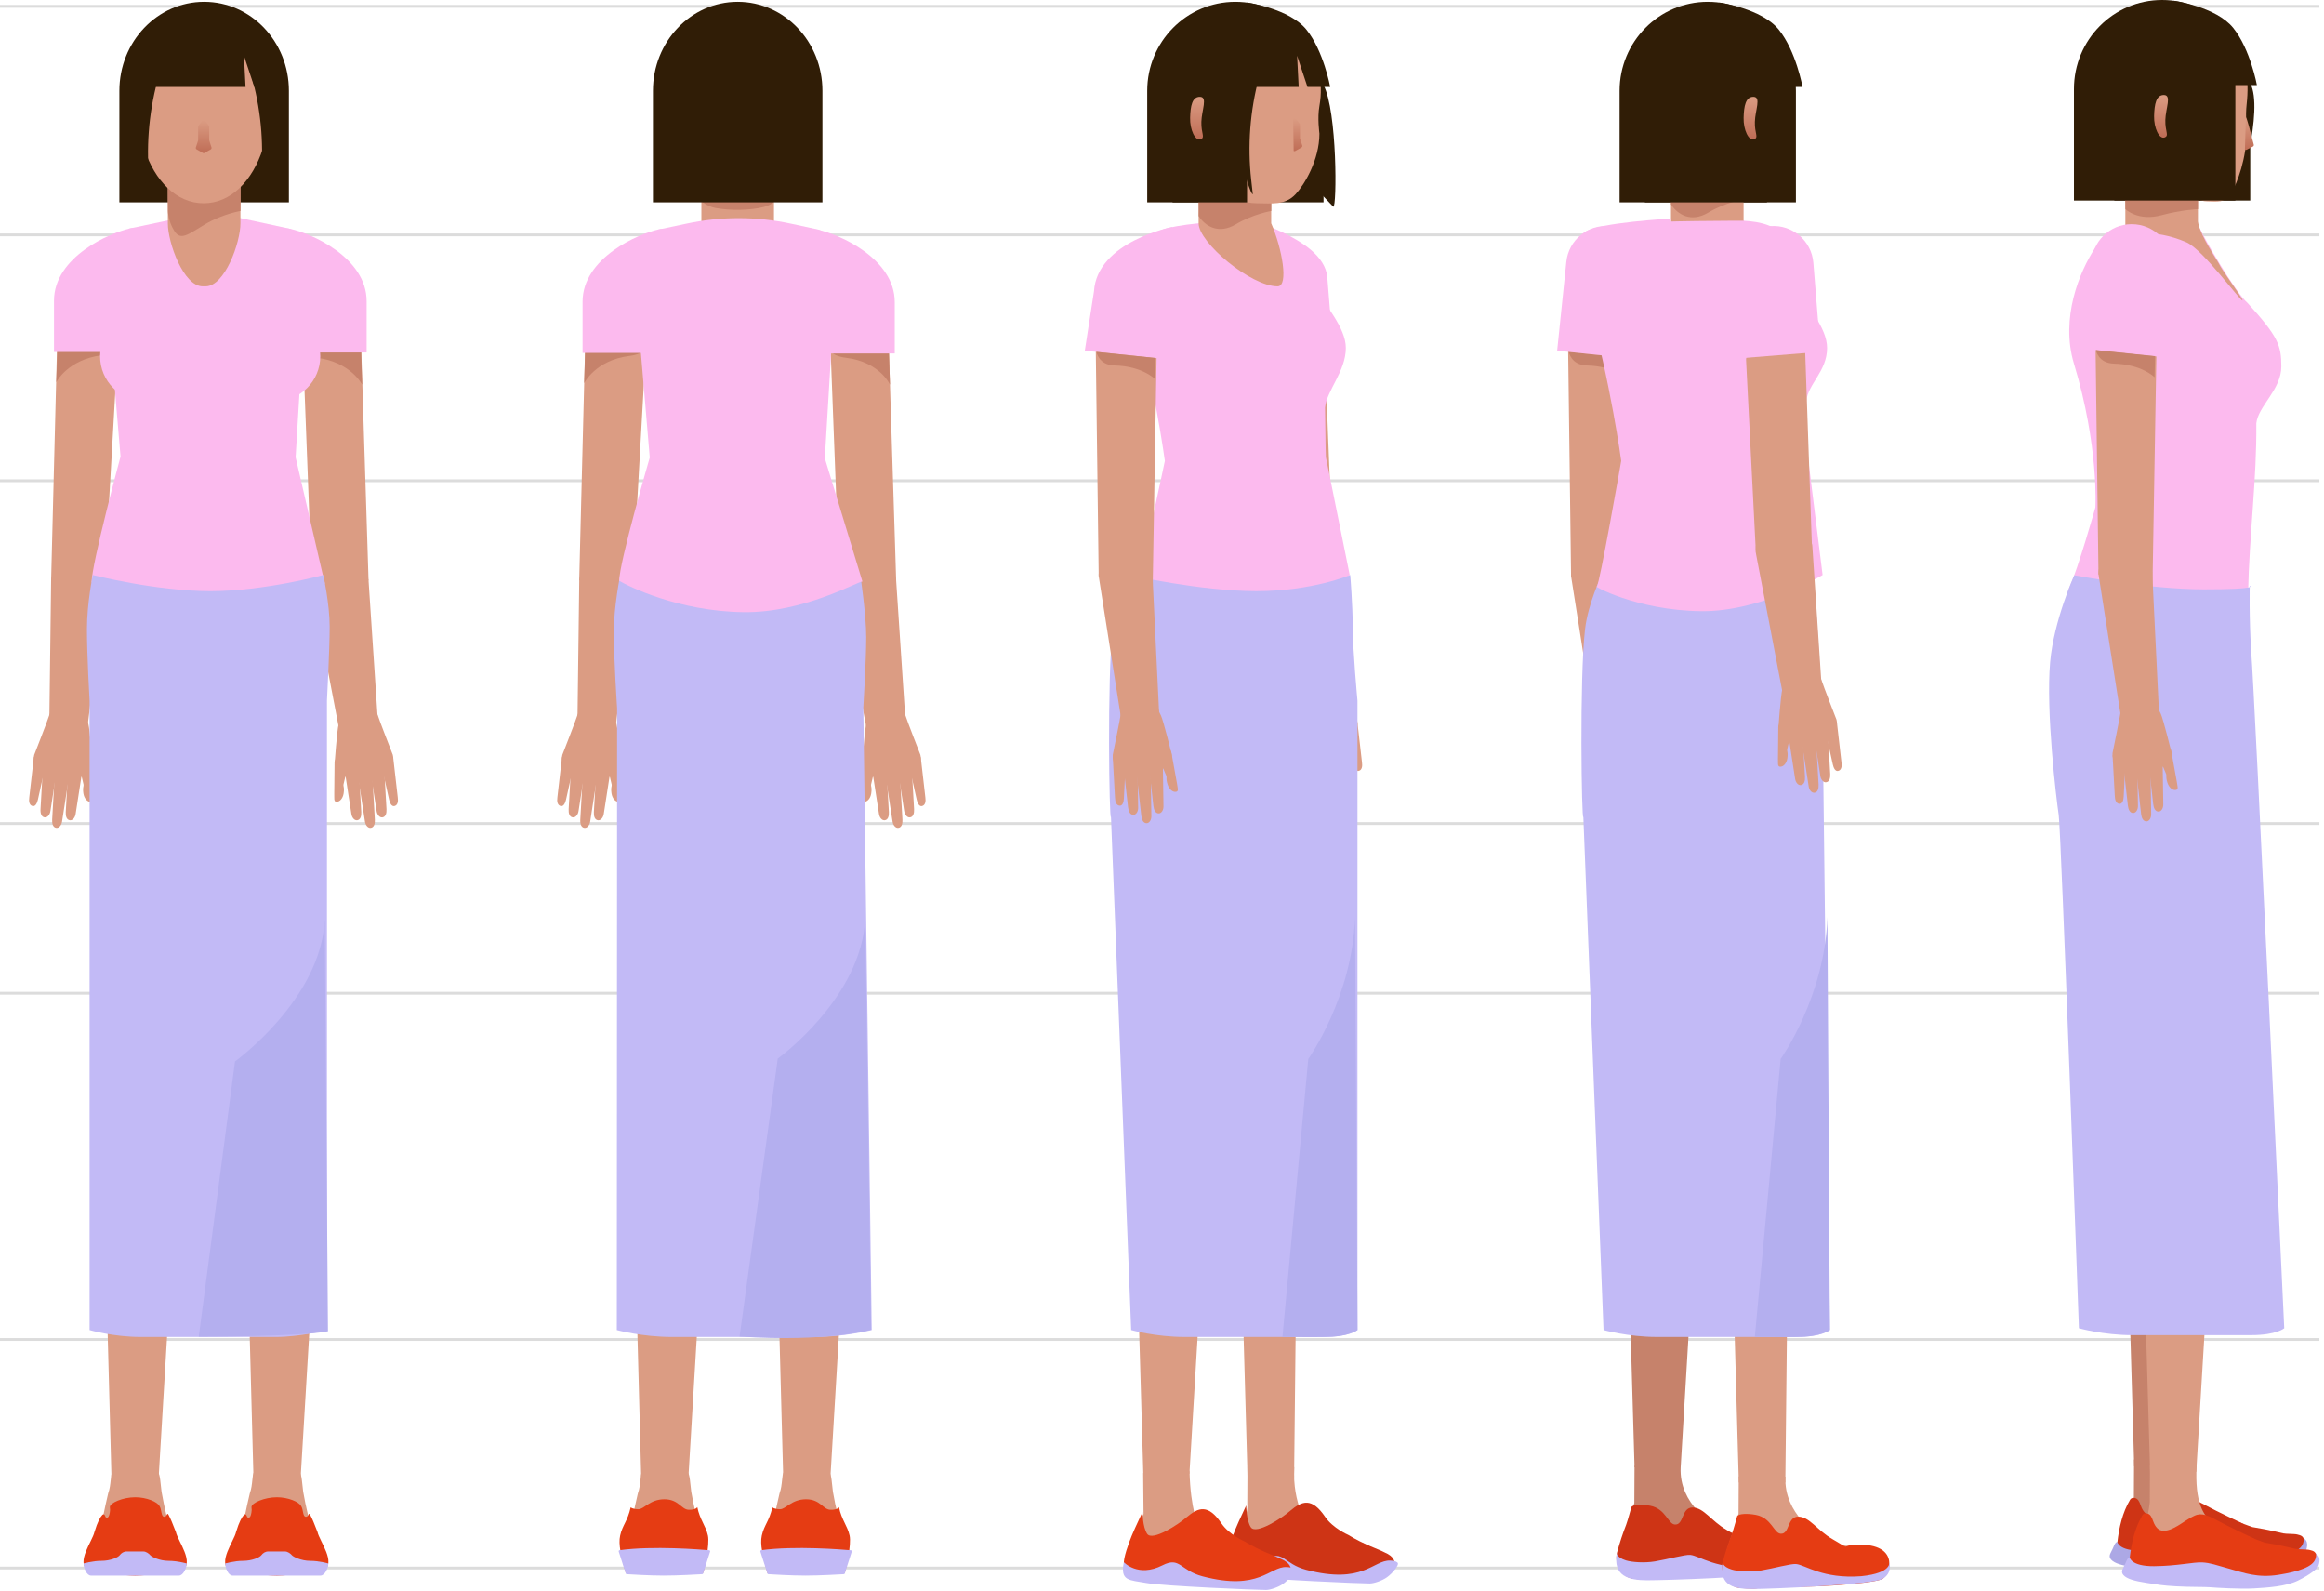 <?xml version="1.0" encoding="utf-8"?>
<svg xmlns="http://www.w3.org/2000/svg" fill="none" height="100%" overflow="visible" preserveAspectRatio="none" style="display: block;" viewBox="0 0 507 347" width="100%">
<g id="Group 3181">
<line id="Line 94" stroke="black" stroke-opacity="0.14" stroke-width="0.61" x1="-1.71661e-05" x2="505.99" y1="1.384" y2="1.384"/>
<line id="Line 95" stroke="black" stroke-opacity="0.14" stroke-width="0.61" x1="-1.71661e-05" x2="505.99" y1="51.228" y2="51.228"/>
<line id="Line 96" stroke="black" stroke-opacity="0.14" stroke-width="0.61" x1="-1.71661e-05" x2="505.99" y1="179.613" y2="179.613"/>
<line id="Line 100" stroke="black" stroke-opacity="0.14" stroke-width="0.61" x1="-1.71661e-05" x2="505.99" y1="104.847" y2="104.847"/>
<line id="Line 97" stroke="black" stroke-opacity="0.14" stroke-width="0.61" x1="-1.71661e-05" x2="505.99" y1="292.138" y2="292.138"/>
<line id="Line 99" stroke="black" stroke-opacity="0.14" stroke-width="0.61" x1="-1.71661e-05" x2="505.99" y1="216.619" y2="216.619"/>
<line id="Line 98" stroke="black" stroke-opacity="0.14" stroke-width="0.61" x1="-1.71661e-05" x2="505.99" y1="341.982" y2="341.982"/>
<g id="Group 2852">
<path d="M494.5 337.207C491.164 336.903 487.652 335.04 479.543 331.299C477.157 329.358 475.318 326.59 475.734 318.399C474.066 318.399 466.998 319.26 465.56 318.302L465.518 326.439C465.518 326.439 465.434 329.056 464.598 330.943C463.762 332.83 463.596 334.442 463.34 336.126C463.073 337.874 462.649 340.09 464.925 340.49C468.685 341.15 470.875 339.617 475.425 340.285C477.892 341.194 489.984 340.762 493.098 340.765C494.614 340.767 496.347 337.968 494.5 337.207Z" fill="#C6826B" id="Vector"/>
<path d="M489.46 332.374C489.46 332.374 483.373 329.52 481.183 328.306C480.328 327.831 479.444 327.372 478.512 327.067C477.705 326.804 476.859 326.818 476.085 327.177C475.292 327.544 474.554 327.995 473.826 328.478C473.343 328.799 472.863 329.122 472.362 329.414C471.365 329.994 470.042 330.675 468.849 330.427C467.808 330.211 467.277 329.093 466.961 328.196C466.722 327.515 466.409 326.797 465.655 326.687C464.901 326.576 464.68 327.11 464.68 327.11L464.182 330.722C464.182 330.722 473.519 333.845 476.242 332.762C478.964 331.679 489.46 332.374 489.46 332.374Z" fill="#CE3415" id="Vector_2"/>
<path d="M461.926 336.307C461.926 336.307 461.539 336.153 461.077 337.359C460.615 338.565 459.794 339.283 460.538 340.13C461.282 340.977 462.95 341.439 465.619 341.849C468.287 342.26 468.903 342.414 472.008 342.593C475.113 342.773 478.269 342.696 479.424 342.799C480.579 342.901 486.096 343.235 489.021 343.055C491.947 342.876 496.001 342.645 498.644 341.336C501.287 340.027 502.904 338.744 503.109 338.077C503.314 337.41 503.417 336.885 503.237 336.301C503.058 335.716 502.48 335.402 502.48 335.402L472.034 334.818L461.926 336.307Z" fill="#ACA8E5" id="Vector_3"/>
<path d="M464.679 327.113C463.033 329.881 462.306 333.111 461.926 336.309C461.926 336.309 462.178 338.237 467.225 338.203C472.272 338.168 475.911 337.276 477.73 337.379C479.55 337.482 480.649 337.928 483.738 338.787C486.828 339.645 489.781 340.812 494.347 340.091C498.913 339.37 501.831 338.306 502.415 336.658C502.999 335.01 501.831 334.838 501.179 334.667C500.527 334.495 498.776 334.564 498.123 334.426C497.471 334.289 494.827 333.657 493.832 333.492C492.836 333.328 491.36 333.053 491.36 333.053C490.368 332.695 489.377 332.334 488.386 331.97C486.671 331.339 484.957 330.679 483.332 329.839C482.266 329.287 481.241 328.643 480.157 328.136C479.216 327.696 478.363 327.236 477.565 327.212C477.016 327.196 476.538 327.38 476.051 327.611C475.472 327.885 474.943 328.236 474.407 328.582C473.828 328.956 473.26 329.346 472.7 329.746C471.7 330.414 470.659 330.989 469.425 331.051C468.76 331.084 468.018 330.948 467.473 330.545C466.897 330.118 466.555 329.428 466.155 328.852C465.723 328.232 465.231 327.632 464.679 327.113Z" fill="#CE3415" id="Vector_4"/>
<path d="M481.113 228.578H462.932L465.59 319.824H475.654L481.113 228.578Z" fill="#C6826B" id="Vector_5"/>
<path d="M497.974 338.395C494.637 338.092 491.126 336.228 483.017 332.488C480.631 330.546 478.791 327.779 479.207 319.588C477.54 319.588 470.472 320.449 469.034 319.491L468.991 327.627C468.991 327.627 468.725 330.294 468.04 332.241C467.157 334.753 466.813 335.565 466.643 337.26C466.484 338.838 466.101 341.43 468.399 341.678C471.88 342.054 474.349 340.806 478.899 341.474C481.366 342.383 493.458 341.951 496.572 341.954C498.087 341.955 499.82 339.156 497.974 338.395Z" fill="#DB9C83" id="Vector_6"/>
<path d="M487.657 42.511L488.005 39.401C488.839 31.933 488.272 24.4 486.323 17.081L486.016 15.928C486.016 15.928 488.626 13.829 490.913 18.152C493.925 23.846 488.451 42.765 487.657 42.511Z" fill="#301D06" id="Vector_7"/>
<path d="M484.586 229.762H466.405L469.063 321.008H479.127L484.586 229.762Z" fill="#DB9C83" id="Vector_8"/>
<path d="M490.444 129.277C489.295 129.277 486.014 133.047 471.765 132.899C456.191 132.736 449.299 132.739 451.526 127.946C453.321 124.086 457.123 110.673 457.123 110.673C457.123 110.673 457.94 97.45 452.448 79.306C449.444 69.384 453.675 59.208 457.036 54.108C461.261 47.696 479.961 49.894 479.961 49.894C480.692 51.718 487.717 63.889 490.341 66.097C497.06 73.461 497.687 75.397 497.687 79.933C497.687 85.001 492.628 88.555 492.23 92.336C492.36 104.371 490.673 116.979 490.444 129.277Z" fill="#FCBAEE" id="Vector_9"/>
<path d="M480.837 128.533C468.581 128.533 452.515 125.459 452.515 125.459C452.515 125.459 448.055 135.311 447.249 144.424C446.307 155.073 448.582 174.11 449.121 177.742C449.66 181.374 453.527 289.689 453.527 289.689C453.527 289.689 458.88 291.193 465.156 291.193H491.049C496.671 291.193 498.324 289.689 498.324 289.689C498.324 289.689 491.823 150.458 491.132 142.304C490.631 134.622 490.798 127.776 490.798 127.776C490.798 127.776 493.093 128.533 480.837 128.533Z" fill="#C2BAF6" id="Vector_10"/>
<path d="M471.68 -0C461.058 -0 452.448 8.689 452.448 19.408V43.737H490.913V19.408C490.913 8.689 482.302 -0 471.68 -0Z" fill="#301D06" id="Vector_11"/>
<path d="M484.02 57.404C482.006 54.214 479.79 50.536 479.496 48.31V29.393H463.66V51.117C463.66 51.117 469.756 49.687 476.991 52.845C480.66 54.447 488.692 65.67 489.234 65.534C489.211 64.879 484.766 59.089 484.02 57.404Z" fill="#DB9C83" id="Vector_12"/>
<path d="M479.533 37.177L463.622 37.315L463.676 45.61C463.676 45.61 466.399 48.334 471.577 46.929C475.8 45.784 479.504 45.61 479.504 45.61L479.533 37.177Z" fill="#C6826B" id="Vector_13"/>
<path d="M490.127 22.709C489.825 25.375 490.127 28.632 490.127 28.748C490.127 34.491 488.057 39.913 486.856 41.959C485.4 44.441 483.586 43.926 481.54 43.926C477.808 43.926 474.815 39.038 473.391 32.028C472.886 29.544 472.387 26.793 472.387 23.899C472.387 12.839 476.485 3.872 481.54 3.872C486.595 3.872 491.351 11.886 490.127 22.709Z" fill="#DB9C83" id="Vector_14"/>
<path d="M492.361 18.568H460.556L466.811 4.951L474.227 0.17C474.227 0.17 483.448 1.433 487.195 6.09C490.942 10.748 492.361 18.568 492.361 18.568Z" fill="#301D06" id="Vector_15"/>
<path d="M475.482 41.958L475.135 38.848C474.3 31.38 474.868 23.847 476.816 16.527L477.124 15.374C477.124 15.374 474.513 13.276 472.227 17.598C469.215 23.293 474.689 42.212 475.482 41.958Z" fill="#301D06" id="Vector_16"/>
<path d="M491.493 31.956L490.093 32.673C489.982 32.73 489.85 32.724 489.745 32.657L489.965 25.605C490.116 25.43 491.254 29.893 491.254 29.893C491.253 29.93 491.257 29.968 491.266 30.005L491.677 31.536C491.722 31.703 491.645 31.879 491.493 31.956Z" fill="url(#paint0_linear_0_1215)" id="Vector_17"/>
<path d="M487.662 13.761H461.259V43.735H487.662V13.761Z" fill="#301D06" id="Vector_18"/>
<path d="M457.801 125.247L469.473 133.929L470.876 51.561C463.071 51.875 456.915 61.488 457.127 73.034L457.801 125.247Z" fill="#DB9C83" id="Vector_19"/>
<path d="M473.746 164.304C473.881 165.728 472.926 167.039 471.521 167.307C470.477 167.506 469.079 167.664 467.293 167.652C465.499 167.64 464.098 167.462 463.055 167.248C461.661 166.962 460.725 165.651 460.868 164.235C460.868 164.235 462.538 156.146 462.64 155.182C462.742 154.218 463.47 154.313 464.412 154.201C465.354 154.09 470.563 153.421 470.811 154.275C471.04 155.064 471.029 154.886 471.408 155.701C471.925 156.814 473.816 164.35 473.746 164.304Z" fill="#DB9C83" id="Vector_20"/>
<path d="M467.571 166.56C466.744 166.597 465.941 166.719 465.978 167.545L467.1 177.52C467.197 178.396 467.556 179.168 468.291 179.137C468.897 179.112 469.333 178.348 469.296 177.522L469.139 167.378C469.102 166.552 468.397 166.523 467.571 166.56Z" fill="#DB9C83" id="Vector_21"/>
<path d="M464.682 164.734C463.856 164.771 463.052 164.892 463.09 165.719L464.212 175.693C464.309 176.569 464.668 177.341 465.403 177.311C466.009 177.285 466.445 176.522 466.408 175.695L466.251 165.552C466.214 164.725 465.509 164.697 464.682 164.734Z" fill="#DB9C83" id="Vector_22"/>
<path d="M462.657 164.791C461.83 164.754 460.919 164.097 460.882 164.924L461.36 173.598C461.378 174.48 461.667 175.281 462.401 175.317C463.006 175.346 463.264 174.556 463.301 173.729L463.696 165.659C463.74 164.679 462.822 164.799 462.657 164.791Z" fill="#DB9C83" id="Vector_23"/>
<path d="M470.212 164.424C469.385 164.461 468.582 164.582 468.619 165.409L469.741 175.383C469.838 176.259 470.197 177.032 470.933 177.001C471.538 176.976 471.974 176.212 471.937 175.385L471.78 165.242C471.743 164.416 471.038 164.387 470.212 164.424Z" fill="#DB9C83" id="Vector_24"/>
<path d="M470.766 164.558L472.553 168.804C472.605 168.959 472.616 169.123 472.605 169.285C472.589 169.537 472.611 170.007 472.849 170.729C473.202 171.8 474.02 172.453 474.734 172.277C475.322 172.132 474.996 171.391 474.87 170.395L474.325 167.383L473.669 163.757C473.467 162.641 471.998 162.361 471.399 163.323C471.097 163.697 470.649 164.207 470.766 164.558Z" fill="#DB9C83" id="Vector_25"/>
<path d="M462.866 157.406L471.082 157.051L469.517 124.741C469.398 121.984 466.679 119.862 463.444 120.002C460.209 120.142 457.683 122.49 457.802 125.247L462.866 157.406Z" fill="#DB9C83" id="Vector_26"/>
<path d="M465.967 48.94L465.94 48.937L465.913 48.934L465.873 48.93L465.872 48.934C461.102 48.465 456.843 51.935 456.35 56.708L454.35 76.09L471.742 77.884L473.742 58.503C474.236 53.715 470.755 49.434 465.967 48.94Z" fill="#FCBAEE" id="Vector_27"/>
<path d="M472.386 26.162C472.314 28.719 473.264 29.541 472.261 29.969C471.026 30.458 469.862 27.839 469.934 25.282C470.006 22.725 470.376 20.686 472.091 20.723C473.806 20.758 472.458 23.605 472.386 26.162Z" fill="url(#paint1_linear_0_1215)" id="Vector_28"/>
<path d="M470.034 82.272C470.034 82.272 467.238 79.446 461.212 79.306C457.694 79.225 457.249 76.341 457.249 76.341L470.15 77.685L470.034 82.272Z" fill="#C6826B" id="Vector_29"/>
<path d="M492.152 335.756C492.152 335.756 486.065 332.902 483.875 331.687C483.02 331.213 482.137 330.754 481.204 330.449C480.397 330.185 479.551 330.2 478.777 330.558C477.984 330.926 477.246 331.377 476.518 331.86C476.036 332.18 475.555 332.504 475.055 332.795C474.058 333.376 472.734 334.057 471.542 333.809C470.5 333.592 469.969 332.475 469.653 331.577C469.414 330.896 469.102 330.179 468.347 330.068C467.593 329.958 467.372 330.491 467.372 330.491L466.874 334.104C466.874 334.104 476.212 337.227 478.934 336.143C481.657 335.06 492.152 335.756 492.152 335.756Z" fill="#E53C13" id="Vector_30"/>
<path d="M464.62 339.684C464.62 339.684 464.232 339.53 463.77 340.736C463.309 341.942 462.487 342.66 463.232 343.507C463.976 344.354 465.644 344.816 468.312 345.226C470.981 345.637 471.597 345.791 474.702 345.971C477.807 346.15 480.963 346.073 482.118 346.176C483.273 346.279 488.789 346.612 491.715 346.432C494.64 346.253 498.695 346.022 501.338 344.713C503.981 343.405 505.597 342.122 505.803 341.454C506.008 340.787 506.111 340.262 505.931 339.678C505.751 339.094 505.174 338.779 505.174 338.779L474.728 338.195L464.62 339.684Z" fill="#C2BAF6" id="Vector_31"/>
<path d="M467.375 330.49C465.728 333.257 465.001 336.487 464.621 339.685C464.621 339.685 464.873 341.614 469.92 341.579C474.967 341.545 478.606 340.652 480.425 340.755C482.245 340.858 483.344 341.305 486.433 342.163C489.523 343.021 492.476 344.189 497.042 343.468C501.608 342.747 504.526 341.682 505.11 340.034C505.694 338.386 504.526 338.215 503.874 338.043C503.222 337.871 501.471 337.94 500.819 337.803C500.166 337.665 497.523 337.033 496.527 336.869C495.532 336.704 494.055 336.429 494.055 336.429C493.063 336.072 492.072 335.71 491.081 335.346C489.367 334.715 487.652 334.055 486.027 333.215C484.961 332.663 483.937 332.019 482.852 331.512C481.911 331.073 481.058 330.613 480.26 330.589C479.712 330.572 479.233 330.756 478.746 330.987C478.167 331.262 477.638 331.612 477.102 331.959C476.523 332.332 475.955 332.722 475.395 333.122C474.395 333.79 473.354 334.365 472.12 334.427C471.455 334.46 470.714 334.325 470.168 333.921C469.592 333.495 469.25 332.804 468.85 332.229C468.418 331.609 467.926 331.008 467.375 330.49Z" fill="#E53C13" id="Vector_32"/>
</g>
<g id="Group 2853">
<path d="M381.621 335.255C380.351 334.581 376.538 334.69 374.059 332.527C374.059 332.527 366.236 328.221 366.652 320.03C365.064 319.322 358.388 320.003 356.583 319.643L356.541 327.779C356.541 327.779 355.745 330.725 355.436 331.553C354.754 333.314 354.31 334.648 353.723 336.771C353.187 339.076 354.8 341.448 356.901 341.593C357.693 341.648 358.473 341.724 359.41 341.727C360.702 341.731 362.398 340.9 364.081 341.214C367.404 341.76 381.188 340.89 383.252 339.959C384.634 339.337 385.254 336.791 381.621 335.255Z" fill="#C6826B" id="Vector_33"/>
<path d="M382.951 334.877C377.459 334.746 381.644 336.536 376.673 333.667C373.293 331.716 371.685 328.777 369.228 328.777C366.771 328.777 367.4 332.654 365.385 332.497C363.878 332.381 363.401 329.041 359.994 328.393C358.129 328.039 356.303 328.13 355.905 328.66C355.905 328.66 355.13 331.547 354.767 332.521C353.965 334.592 353.442 336.162 352.752 338.659C352.122 341.371 354.019 344.161 356.489 344.331C357.422 344.395 358.339 344.484 359.441 344.488C360.961 344.494 362.956 343.516 364.936 343.886C368.844 344.527 385.059 343.503 387.486 342.409C389.112 341.677 391.561 335.084 382.951 334.877Z" fill="#CE3415" id="Vector_34"/>
<path d="M352.75 338.663C352.75 338.663 352.568 339.654 354.724 340.32C356.024 340.722 358.749 340.914 361.007 340.54C363.806 340.077 367.613 339.008 368.745 339.113C370.79 339.304 374.561 342.409 382.981 341.769C389.819 341.064 389.072 338.663 389.072 338.663C389.072 338.663 389.693 341.538 387.282 342.774C384.871 344.011 363.108 344.655 359.314 344.655C355.325 344.655 351.792 343.755 352.75 338.663Z" fill="#C2BAF6" id="Vector_35"/>
<path d="M372.113 228.785H353.931L356.589 320.031H366.653L372.113 228.785Z" fill="#C6826B" id="Vector_36"/>
<path d="M342.739 125.644L354.411 134.326L355.814 51.958C348.009 52.272 341.853 61.886 342.065 73.431L342.739 125.644Z" fill="#DB9C83" id="Vector_37"/>
<path d="M358.684 164.705C358.819 166.128 357.864 167.44 356.459 167.708C355.415 167.907 354.017 168.064 352.232 168.053C350.437 168.041 349.036 167.863 347.993 167.649C346.599 167.363 345.663 166.052 345.806 164.636C345.806 164.636 347.476 156.547 347.578 155.582C347.68 154.618 348.408 154.714 349.35 154.602C350.292 154.491 355.501 153.822 355.749 154.676C355.977 155.465 355.967 155.287 356.346 156.101C356.863 157.215 358.754 164.75 358.684 164.705Z" fill="#DB9C83" id="Vector_38"/>
<path d="M352.508 166.958C351.681 166.995 350.878 167.116 350.915 167.943L352.038 177.917C352.134 178.793 352.494 179.565 353.229 179.535C353.834 179.509 354.27 178.745 354.233 177.919L354.077 167.776C354.039 166.949 353.334 166.92 352.508 166.958Z" fill="#DB9C83" id="Vector_39"/>
<path d="M349.622 165.134C348.795 165.172 347.992 165.293 348.029 166.119L349.152 176.094C349.249 176.97 349.608 177.742 350.343 177.711C350.948 177.686 351.384 176.923 351.347 176.096L351.191 165.953C351.153 165.126 350.449 165.097 349.622 165.134Z" fill="#DB9C83" id="Vector_40"/>
<path d="M347.596 165.187C346.77 165.151 345.858 164.494 345.821 165.32L346.299 173.995C346.317 174.876 346.606 175.678 347.341 175.713C347.946 175.742 348.203 174.952 348.24 174.125L348.635 166.055C348.679 165.076 347.761 165.195 347.596 165.187Z" fill="#DB9C83" id="Vector_41"/>
<path d="M355.15 164.826C354.324 164.863 353.52 164.984 353.557 165.81L354.68 175.785C354.777 176.661 355.136 177.433 355.871 177.403C356.476 177.377 356.913 176.613 356.876 175.787L356.719 165.644C356.682 164.817 355.977 164.788 355.15 164.826Z" fill="#DB9C83" id="Vector_42"/>
<path d="M355.703 164.955L357.491 169.202C357.542 169.356 357.554 169.52 357.543 169.683C357.526 169.934 357.549 170.404 357.786 171.126C358.139 172.197 358.957 172.85 359.672 172.674C360.26 172.529 359.933 171.788 359.807 170.792L359.263 167.781L358.606 164.154C358.405 163.039 356.935 162.758 356.336 163.72C356.035 164.094 355.586 164.605 355.703 164.955Z" fill="#DB9C83" id="Vector_43"/>
<path d="M347.804 157.803L356.02 157.448L354.455 125.138C354.336 122.381 351.617 120.259 348.382 120.399C345.147 120.539 342.621 122.887 342.74 125.644L347.804 157.803Z" fill="#DB9C83" id="Vector_44"/>
<path d="M404.353 337.571C403.084 336.897 399.271 337.006 396.792 334.843C396.792 334.843 389.092 330.247 389.508 322.056C387.84 322.056 380.755 322.917 379.316 321.959L379.273 330.096C379.273 330.096 378.478 333.041 378.169 333.869C377.487 335.63 377.042 336.964 376.456 339.087C375.92 341.393 377.533 343.764 379.633 343.909C380.426 343.964 381.206 344.04 382.143 344.043C383.435 344.047 385.131 343.216 386.814 343.531C390.136 344.076 403.921 343.206 405.985 342.275C407.366 341.653 407.986 339.107 404.353 337.571Z" fill="#DB9C83" id="Vector_45"/>
<path d="M378.448 48.132C378.448 48.132 384.21 47.835 387.34 49.935C390.47 52.035 382.894 51.484 382.894 51.484L378.448 48.132Z" fill="#FCBAEE" id="Vector_46"/>
<path d="M390.462 232.09H376.763L379.334 323.336H389.485L390.462 232.09Z" fill="#DB9C83" id="Vector_47"/>
<path d="M377.136 128.927C364.88 128.927 349.427 125.403 349.427 125.403C349.427 125.403 346.446 131.571 345.788 137.239C344.554 147.858 345.055 179.587 345.42 178.136L349.826 290.083C349.826 290.083 355.179 291.587 361.455 291.587H391.921C397.543 291.587 399.196 290.083 399.196 290.083L397.579 153.552C396.82 145.368 396.663 137.746 395.746 127.209C395.746 127.209 389.392 128.927 377.136 128.927Z" fill="#C2BAF6" id="Vector_48"/>
<path d="M372.559 0.398C361.938 0.398 353.327 9.087 353.327 19.806V44.135H391.792V19.806C391.792 9.087 383.181 0.398 372.559 0.398Z" fill="#301D06" id="Vector_49"/>
<path d="M381.768 62.452C384.234 62.452 382.777 54.203 380.377 48.707V29.79H364.54V48.707C364.54 52.91 375.959 62.452 381.768 62.452Z" fill="#DB9C83" id="Vector_50"/>
<path d="M380.414 35.03L364.503 35.168L364.557 43.463L364.54 44.551C365.928 46.749 368.879 48.627 372.636 46.385C376.394 44.144 380.385 43.463 380.385 43.463L380.414 35.03Z" fill="#C6826B" id="Vector_51"/>
<path d="M393.241 18.965H388.289L386.024 12.156L386.373 18.965H361.436L367.691 5.348L375.107 0.566C375.107 0.566 384.328 1.829 388.075 6.487C391.822 11.144 393.241 18.965 393.241 18.965Z" fill="#301D06" id="Vector_52"/>
<path d="M382.828 291.586L388.461 230.955C388.461 230.955 398.13 217.434 398.663 199.996L399.196 290.083C399.196 290.083 397.39 291.331 393.642 291.532C390.876 291.679 387.215 291.586 382.828 291.586Z" fill="#B4AFEF" id="Vector_53"/>
<path d="M385.479 14.161H358.848V44.134H385.479V14.161Z" fill="#301D06" id="Vector_54"/>
<path d="M355.04 82.671C355.04 82.671 352.244 79.844 346.218 79.705C342.7 79.624 342.255 76.74 342.255 76.74L355.156 78.084L355.04 82.671Z" fill="#C6826B" id="Vector_55"/>
<path d="M382.838 26.562C382.766 29.119 383.715 29.941 382.712 30.369C381.477 30.858 380.313 28.239 380.385 25.682C380.457 23.125 380.827 21.086 382.542 21.122C384.258 21.157 382.91 24.005 382.838 26.562Z" fill="url(#paint2_linear_0_1215)" id="Vector_56"/>
<path d="M364.503 47.677C364.503 47.677 348.674 48.53 345.789 50.599C342.903 52.668 346.462 59.111 346.462 59.111H364.787L364.503 47.677Z" fill="#FCBAEE" id="Vector_57"/>
<path d="M397.615 125.404C397.615 125.404 384.17 133.445 371.126 133.297C356.868 133.134 347.099 127.492 348.337 127.94C348.849 128.126 353.68 100.515 353.68 100.515C353.68 100.515 351.43 83.678 346.402 65.534C343.652 55.612 351.3 49.289 356.115 48.715C360.93 48.14 380.376 48.14 380.376 48.14C384.692 52.169 389.347 57.16 391.957 62.481C394.034 66.716 398.594 71.362 398.594 75.898C398.594 80.966 394.423 83.71 394.058 87.49C394.15 96.755 394.244 98.304 394.244 98.304L397.615 125.404Z" fill="#FCBAEE" id="Vector_58"/>
<path d="M351.324 49.338L351.298 49.336L351.271 49.333L351.23 49.329L351.229 49.333C346.459 48.863 342.2 52.334 341.707 57.107L339.707 76.488L357.099 78.283L359.099 58.902C359.593 54.114 356.112 49.832 351.324 49.338Z" fill="#FCBAEE" id="Vector_59"/>
<path d="M395.275 118.822L383.062 120.567L380.915 78.444L381.523 72.282C387.551 70.047 387.527 71.703 393.815 76.727L395.275 118.822Z" fill="#DB9C83" id="Vector_60"/>
<path d="M397.499 151.127L389.446 154.015L383.106 120.91C382.537 117.722 384.659 114.676 387.846 114.107C391.033 113.537 394.793 115.746 395.363 118.933L397.499 151.127Z" fill="#DB9C83" id="Vector_61"/>
<path d="M387.966 159.19C388.072 160.616 389.234 161.749 390.664 161.777C391.727 161.797 393.131 161.718 394.889 161.406C396.656 161.093 398.007 160.682 399 160.296C400.325 159.78 401.028 158.33 400.648 156.958C400.648 156.958 397.643 149.264 397.38 148.331C397.117 147.398 396.416 147.614 395.469 147.663C394.521 147.711 389.274 147.927 389.173 148.811C389.08 149.627 389.061 149.45 388.824 150.316C388.501 151.501 387.904 159.247 387.966 159.19Z" fill="#DB9C83" id="Vector_62"/>
<path d="M394.431 160.373C395.252 160.27 396.064 160.255 396.167 161.076L396.736 171.097C396.788 171.977 396.564 172.799 395.834 172.892C395.233 172.969 394.675 172.289 394.573 171.468L393.022 161.443C392.92 160.622 393.61 160.475 394.431 160.373Z" fill="#DB9C83" id="Vector_63"/>
<path d="M396.971 158.089C397.791 157.987 398.604 157.971 398.706 158.792L399.276 168.813C399.328 169.693 399.104 170.515 398.374 170.608C397.773 170.685 397.215 170.006 397.112 169.185L395.562 159.16C395.46 158.338 396.149 158.191 396.971 158.089Z" fill="#DB9C83" id="Vector_64"/>
<path d="M398.976 157.803C399.785 157.628 400.573 156.827 400.748 157.636L401.734 166.267C401.865 167.139 401.715 167.978 400.997 168.136C400.405 168.266 400.019 167.531 399.843 166.722L398.097 158.833C397.889 157.875 398.814 157.839 398.976 157.803Z" fill="#DB9C83" id="Vector_65"/>
<path d="M391.468 158.709C392.288 158.606 393.101 158.591 393.203 159.412L393.773 169.433C393.825 170.313 393.601 171.135 392.871 171.228C392.27 171.304 391.712 170.625 391.609 169.804L390.059 159.779C389.957 158.958 390.646 158.811 391.468 158.709Z" fill="#DB9C83" id="Vector_66"/>
<path d="M390.944 158.937L389.896 163.424C389.871 163.586 389.887 163.749 389.925 163.907C389.984 164.152 390.041 164.62 389.928 165.371C389.761 166.486 389.063 167.267 388.33 167.214C387.725 167.17 387.923 166.384 387.879 165.381L387.91 162.321L387.947 158.636C387.959 157.503 389.36 156.979 390.112 157.826C390.473 158.145 391.001 158.573 390.944 158.937Z" fill="#DB9C83" id="Vector_67"/>
<path d="M386.212 49.319L386.185 49.321L386.158 49.323L386.117 49.326V49.33C381.341 49.738 377.786 53.926 378.172 58.71L379.737 78.131L397.165 76.726L395.599 57.305C395.213 52.508 391.01 48.932 386.212 49.319Z" fill="#FCBAEE" id="Vector_68"/>
<path d="M406.026 336.876C400.534 336.744 404.719 338.534 399.748 335.665C396.368 333.715 394.76 330.775 392.303 330.775C389.846 330.775 390.475 334.652 388.46 334.496C386.953 334.379 386.476 331.04 383.069 330.392C381.204 330.037 379.378 330.128 378.98 330.659C378.98 330.659 378.205 333.546 377.842 334.519C377.04 336.59 376.517 338.16 375.827 340.658C375.197 343.369 377.094 346.159 379.565 346.329C380.497 346.394 381.414 346.483 382.517 346.487C384.036 346.492 386.031 345.514 388.011 345.884C391.919 346.525 408.134 345.502 410.561 344.408C412.186 343.675 414.636 337.082 406.026 336.876Z" fill="#E53C13" id="Vector_69"/>
<path d="M375.827 340.657C375.827 340.657 375.644 341.648 377.801 342.314C379.101 342.716 381.826 342.908 384.083 342.534C386.883 342.071 390.689 341.002 391.822 341.107C393.867 341.297 397.638 344.403 406.058 343.763C412.896 343.058 412.148 340.657 412.148 340.657C412.148 340.657 412.972 343.171 410.561 344.407C408.151 345.644 386.161 346.558 382.367 346.558C378.709 346.558 374.846 346.139 375.827 340.657Z" fill="#C2BAF6" id="Vector_70"/>
</g>
<g id="Group 2854">
<path d="M297.81 336.735C296.54 336.061 287.891 334.959 285.413 332.795C285.413 332.795 281.925 328.172 282.341 319.981C280.673 319.981 273.588 320.842 272.149 319.884L272.106 328.021C272.106 328.021 272.35 330.185 271.002 331.794C269.35 333.901 268.526 335.653 268.564 337.322C268.603 339.09 268.864 340.488 269.661 340.651C270.927 341.27 274.917 341.425 276.039 341.102C277.592 340.655 278.101 341.13 279.548 341.737C281.702 342.758 297.541 342.77 299.604 341.84C300.986 341.217 301.442 338.272 297.81 336.735Z" fill="#DB9C83" id="Vector_71"/>
<path d="M302.047 338.561C300.556 337.769 297.777 336.975 294.1 334.738C294.1 334.738 290.782 333.306 289.09 330.82C286.197 326.57 284.096 327.275 281.461 329.507C279.744 331.034 274.026 334.781 272.886 333.104C271.892 331.64 271.868 328.329 271.868 328.329C270.68 330.878 269.651 333.03 268.898 335.114C268.144 337.198 267.262 340.131 268.199 340.321C269.684 341.049 275.167 344.067 276.485 343.688C278.308 343.163 278.894 342.857 280.593 343.57C283.122 344.769 299.248 345.095 301.671 344.002C303.294 343.271 306.312 340.365 302.047 338.561Z" fill="#CE3415" id="Vector_72"/>
<path d="M267.797 339.292C267.797 339.292 270.876 342.689 276.228 339.969C280.09 338.006 280.008 341.072 284.965 342.375C297.374 345.635 299.57 340.236 303.263 340.349C303.989 340.371 304.564 340.494 304.886 340.816C305.335 341.265 303.835 343.097 302.571 344.002C301.511 344.76 299.727 345.349 298.836 345.354C296.996 345.364 276.433 344.505 272.714 343.831C268.995 343.157 266.943 343.471 267.797 339.292Z" fill="#C2BAF6" id="Vector_73"/>
<path d="M283.295 230.956H269.596L272.167 322.202H282.318L283.295 230.956Z" fill="#DB9C83" id="Vector_74"/>
<path d="M275.051 338.258C273.781 337.584 263.936 335.043 261.457 332.879C261.457 332.879 259.705 329.148 259.511 320.955C256.873 314.459 250.224 317.685 249.391 321.408L249.473 330.197C249.473 330.197 246.053 337.212 246.091 338.881C246.13 340.649 246.106 342.011 246.903 342.173C248.168 342.793 252.158 342.948 253.281 342.625C254.834 342.178 255.343 342.652 256.789 343.26C259.878 343.444 273.926 344.381 275.989 343.451C277.371 342.828 278.684 339.795 275.051 338.258Z" fill="#DB9C83" id="Vector_75"/>
<path d="M290.671 118.824L278.458 120.569L276.311 78.446L276.919 72.284C282.947 70.049 289.211 74.091 289.211 81.899L290.671 118.824Z" fill="#DB9C83" id="Vector_76"/>
<path d="M292.895 151.127L284.841 154.015L278.502 120.91C277.932 117.722 280.054 114.676 283.241 114.107C286.429 113.537 290.188 115.746 290.758 118.933L292.895 151.127Z" fill="#DB9C83" id="Vector_77"/>
<path d="M283.359 159.19C283.465 160.616 284.628 161.749 286.057 161.777C287.12 161.797 288.525 161.718 290.283 161.406C292.049 161.093 293.401 160.682 294.393 160.296C295.719 159.78 296.421 158.33 296.042 156.958C296.042 156.958 293.037 149.264 292.774 148.331C292.511 147.398 291.81 147.614 290.862 147.663C289.915 147.711 284.667 147.927 284.567 148.811C284.474 149.627 284.454 149.45 284.218 150.316C283.895 151.501 283.298 159.247 283.359 159.19Z" fill="#DB9C83" id="Vector_78"/>
<path d="M289.827 160.373C290.647 160.27 291.46 160.255 291.562 161.076L292.132 171.097C292.184 171.977 291.96 172.799 291.23 172.892C290.629 172.969 290.071 172.289 289.968 171.468L288.418 161.443C288.316 160.622 289.005 160.475 289.827 160.373Z" fill="#DB9C83" id="Vector_79"/>
<path d="M292.366 158.089C293.187 157.987 293.999 157.971 294.101 158.792L294.671 168.813C294.723 169.693 294.499 170.515 293.769 170.608C293.168 170.685 292.61 170.006 292.507 169.185L290.957 159.16C290.855 158.338 291.545 158.191 292.366 158.089Z" fill="#DB9C83" id="Vector_80"/>
<path d="M294.371 157.803C295.179 157.628 295.967 156.827 296.143 157.636L297.129 166.267C297.259 167.139 297.11 167.978 296.392 168.136C295.8 168.266 295.414 167.531 295.238 166.722L293.492 158.833C293.284 157.875 294.209 157.839 294.371 157.803Z" fill="#DB9C83" id="Vector_81"/>
<path d="M286.864 158.709C287.685 158.606 288.497 158.591 288.599 159.412L289.169 169.433C289.221 170.313 288.997 171.135 288.267 171.228C287.666 171.304 287.108 170.625 287.005 169.804L285.455 159.779C285.353 158.958 286.043 158.811 286.864 158.709Z" fill="#DB9C83" id="Vector_82"/>
<path d="M286.34 158.937L285.292 163.424C285.267 163.586 285.283 163.749 285.321 163.907C285.38 164.152 285.437 164.62 285.324 165.371C285.157 166.486 284.459 167.267 283.726 167.214C283.121 167.17 283.319 166.384 283.275 165.381L283.306 162.321L283.343 158.636C283.355 157.503 284.756 156.979 285.509 157.826C285.869 158.145 286.397 158.573 286.34 158.937Z" fill="#DB9C83" id="Vector_83"/>
<path d="M281.361 51.475C278.638 49.987 274.951 48.617 274.951 48.617C274.951 48.617 271.494 53.928 271.88 58.712L273.445 78.133L290.873 76.728L289.565 60.5C289.178 55.703 283.539 52.666 281.361 51.475Z" fill="#FCBAEE" id="Vector_84"/>
<path d="M290.873 45.085L285.832 39.798C286.667 32.33 286.099 24.797 284.15 17.478L283.843 16.325C283.843 16.325 286.454 14.226 288.74 18.549C291.752 24.244 291.666 45.339 290.873 45.085Z" fill="#301D06" id="Vector_85"/>
<path d="M264.944 230.16H246.763L249.421 321.406H259.485L264.944 230.16Z" fill="#DB9C83" id="Vector_86"/>
<path d="M294.454 125.408C294.454 125.408 284.616 133.449 271.571 133.3C257.314 133.138 246.681 126.942 247.919 127.39C248.432 127.576 254.126 100.518 254.126 100.518C254.126 100.518 251.876 83.681 246.848 65.538C244.098 55.616 249.602 51.048 254.794 49.712C265.875 47.339 276.821 48.957 276.821 48.957C281.136 52.986 284.356 57.164 286.966 62.485C289.043 66.72 293.603 71.366 293.603 75.902C293.603 80.97 289.432 85.137 289.067 88.917C289.159 98.182 289.253 99.731 289.253 99.731L294.454 125.408Z" fill="#FCBAEE" id="Vector_87"/>
<path d="M274.085 128.927C261.829 128.927 246.376 125.403 246.376 125.403C246.376 125.403 243.394 131.571 242.736 137.239C241.503 147.858 242.004 179.587 242.368 178.136L246.775 290.083C246.775 290.083 252.127 291.587 258.404 291.587H288.87C294.492 291.587 296.144 290.083 296.144 290.083V152.827C296.144 152.827 295.103 141.592 295.103 136.673C295.103 131.753 294.563 125.403 294.563 125.403C294.563 125.403 286.341 128.927 274.085 128.927Z" fill="#C2BAF6" id="Vector_88"/>
<path d="M269.508 0.398C258.886 0.398 250.275 9.087 250.275 19.806V44.135H288.74V19.806C288.74 9.087 280.129 0.398 269.508 0.398Z" fill="#301D06" id="Vector_89"/>
<path d="M278.715 62.452C281.181 62.452 279.724 54.203 277.324 48.707V29.79H261.487V48.707C261.487 52.91 272.906 62.452 278.715 62.452Z" fill="#DB9C83" id="Vector_90"/>
<path d="M277.361 37.578L261.45 37.716L261.505 46.011L261.487 47.099C262.875 49.297 265.826 51.175 269.584 48.933C273.341 46.692 277.332 46.011 277.332 46.011L277.361 37.578Z" fill="#C6826B" id="Vector_91"/>
<path d="M287.841 23.111C287.361 25.776 287.841 29.034 287.841 29.15C287.841 34.893 284.549 40.315 282.64 42.361C280.324 44.843 277.439 44.328 274.186 44.328C268.251 44.328 263.492 39.439 261.227 32.429C260.424 29.945 259.631 27.195 259.631 24.301C259.631 13.24 266.148 4.274 274.186 4.274C282.224 4.274 289.787 12.287 287.841 23.111Z" fill="#DB9C83" id="Vector_92"/>
<path d="M290.19 18.965H285.237L282.973 12.156L283.322 18.965H258.384L264.64 5.348L272.055 0.566C272.055 0.566 281.277 1.829 285.024 6.487C288.771 11.144 290.19 18.965 290.19 18.965Z" fill="#301D06" id="Vector_93"/>
<path d="M273.309 42.356L272.962 39.246C272.127 31.778 272.695 24.245 274.644 16.925L274.951 15.773C274.951 15.773 272.34 13.674 270.054 17.997C267.042 23.691 272.516 42.609 273.309 42.356Z" fill="#301D06" id="Vector_94"/>
<path d="M279.778 291.586L285.41 230.955C285.41 230.955 295.079 217.434 295.612 199.996L296.146 290.083C296.146 290.083 294.34 291.331 290.592 291.532C287.826 291.679 284.164 291.586 279.778 291.586Z" fill="#B4AFEF" id="Vector_95"/>
<path d="M283.936 32.156L282.57 32.936C282.462 32.998 282.33 32.998 282.222 32.936L282.118 25.882C282.26 25.7 282.532 25.7 282.674 25.882L283.525 26.966C283.575 27.03 283.603 27.11 283.603 27.192V30.105C283.603 30.143 283.608 30.181 283.62 30.217L284.1 31.727C284.153 31.892 284.084 32.071 283.936 32.156Z" fill="url(#paint3_linear_0_1215)" id="Vector_96"/>
<path d="M272.055 14.161H255.797V44.134H272.055V14.161Z" fill="#301D06" id="Vector_97"/>
<path d="M239.689 125.644L251.361 134.326L252.763 51.958C244.959 52.272 238.803 61.886 239.015 73.431L239.689 125.644Z" fill="#DB9C83" id="Vector_98"/>
<path d="M255.632 164.705C255.767 166.128 254.812 167.44 253.408 167.708C252.363 167.907 250.965 168.064 249.18 168.053C247.386 168.041 245.985 167.863 244.941 167.649C243.547 167.363 242.611 166.052 242.755 164.636C242.755 164.636 244.424 156.547 244.526 155.582C244.629 154.618 245.357 154.714 246.298 154.602C247.24 154.491 252.449 153.822 252.697 154.676C252.926 155.465 252.916 155.287 253.294 156.101C253.812 157.215 255.703 164.75 255.632 164.705Z" fill="#DB9C83" id="Vector_99"/>
<path d="M249.457 166.958C248.631 166.995 247.827 167.116 247.865 167.943L248.987 177.917C249.084 178.793 249.443 179.565 250.178 179.535C250.783 179.509 251.22 178.745 251.183 177.919L251.026 167.776C250.989 166.949 250.284 166.92 249.457 166.958Z" fill="#DB9C83" id="Vector_100"/>
<path d="M246.57 165.134C245.743 165.172 244.94 165.293 244.977 166.119L246.1 176.094C246.197 176.97 246.556 177.742 247.291 177.711C247.896 177.686 248.333 176.923 248.295 176.096L248.139 165.953C248.101 165.126 247.397 165.097 246.57 165.134Z" fill="#DB9C83" id="Vector_101"/>
<path d="M244.544 165.187C243.717 165.151 242.806 164.494 242.769 165.32L243.247 173.995C243.265 174.876 243.554 175.678 244.288 175.713C244.893 175.742 245.151 174.952 245.188 174.125L245.583 166.055C245.627 165.076 244.709 165.195 244.544 165.187Z" fill="#DB9C83" id="Vector_102"/>
<path d="M252.098 164.826C251.271 164.863 250.468 164.984 250.505 165.81L251.628 175.785C251.724 176.661 252.084 177.433 252.819 177.403C253.424 177.377 253.86 176.613 253.823 175.787L253.667 165.644C253.629 164.817 252.924 164.788 252.098 164.826Z" fill="#DB9C83" id="Vector_103"/>
<path d="M252.651 164.955L254.438 169.202C254.49 169.356 254.501 169.52 254.49 169.683C254.474 169.934 254.496 170.404 254.734 171.126C255.086 172.197 255.905 172.85 256.619 172.674C257.207 172.529 256.881 171.788 256.755 170.792L256.21 167.781L255.554 164.154C255.352 163.039 253.883 162.758 253.284 163.72C252.982 164.094 252.533 164.605 252.651 164.955Z" fill="#DB9C83" id="Vector_104"/>
<path d="M244.751 157.803L252.967 157.448L251.402 125.138C251.283 122.381 248.564 120.259 245.329 120.399C242.094 120.539 239.568 122.887 239.687 125.644L244.751 157.803Z" fill="#DB9C83" id="Vector_105"/>
<path d="M255.728 49.517C255.728 49.517 239.334 52.661 238.657 63.561L236.657 76.489L254.049 78.284L256.049 58.903C256.544 54.115 255.728 49.517 255.728 49.517Z" fill="#FCBAEE" id="Vector_106"/>
<path d="M262.087 26.562C262.014 29.119 262.964 29.941 261.961 30.369C260.726 30.858 259.562 28.239 259.634 25.682C259.706 23.125 260.076 21.086 261.791 21.122C263.507 21.157 262.158 24.005 262.087 26.562Z" fill="url(#paint4_linear_0_1215)" id="Vector_107"/>
<path d="M251.988 82.671C251.988 82.671 249.192 79.844 243.166 79.705C239.648 79.624 239.202 76.74 239.202 76.74L252.103 78.084L251.988 82.671Z" fill="#C6826B" id="Vector_108"/>
<path d="M279.425 339.982C277.934 339.191 275.155 338.396 271.478 336.159C271.478 336.159 268.16 334.727 266.468 332.242C263.574 327.992 261.474 328.696 258.839 330.928C257.122 332.455 251.404 336.203 250.264 334.525C249.27 333.062 249.246 329.75 249.246 329.75C248.058 332.299 247.029 334.452 246.276 336.535C245.522 338.619 244.64 341.552 245.577 341.743C247.062 342.47 252.545 345.489 253.863 345.109C255.686 344.585 256.272 344.278 257.97 344.991C260.5 346.19 276.626 346.516 279.049 345.424C280.672 344.692 283.69 341.786 279.425 339.982Z" fill="#E53C13" id="Vector_109"/>
<path d="M245.176 340.712C245.176 340.712 248.255 344.108 253.607 341.388C257.469 339.426 257.387 342.492 262.344 343.794C274.753 347.055 276.949 341.656 280.641 341.768C281.368 341.79 281.943 341.913 282.265 342.236C282.714 342.684 281.214 344.516 279.949 345.422C278.89 346.18 277.105 346.768 276.215 346.773C274.375 346.784 253.812 345.925 250.093 345.251C246.374 344.577 244.321 344.89 245.176 340.712Z" fill="#C2BAF6" id="Vector_110"/>
</g>
<g id="Group 2856">
<path d="M80.403 126.599L68.057 127.573L65.956 72.561L66.564 63.445C72.591 60.139 78.855 66.12 78.855 77.67L80.403 126.599Z" fill="#DB9C83" id="Vector_111"/>
<path d="M82.54 158.789L74.486 161.678L68.147 128.572C67.577 125.385 69.699 122.339 72.886 121.769C76.073 121.199 79.833 123.408 80.403 126.596L82.54 158.789Z" fill="#DB9C83" id="Vector_112"/>
<path d="M73.005 166.853C73.111 168.279 74.273 169.412 75.703 169.44C76.766 169.46 78.17 169.381 79.928 169.07C81.695 168.756 83.046 168.345 84.039 167.959C85.364 167.443 86.067 165.993 85.687 164.622C85.687 164.622 82.682 156.928 82.419 155.995C82.156 155.061 81.455 155.278 80.507 155.326C79.56 155.374 74.313 155.591 74.212 156.474C74.119 157.291 74.1 157.113 73.863 157.98C73.54 159.164 72.943 166.91 73.005 166.853Z" fill="#DB9C83" id="Vector_113"/>
<path d="M79.471 168.034C80.291 167.932 81.104 167.916 81.206 168.737L81.776 178.759C81.828 179.638 81.603 180.46 80.874 180.553C80.273 180.63 79.715 179.95 79.612 179.13L78.062 169.104C77.96 168.284 78.649 168.136 79.471 168.034Z" fill="#DB9C83" id="Vector_114"/>
<path d="M82.01 165.751C82.831 165.649 83.644 165.633 83.746 166.454L84.316 176.475C84.367 177.355 84.143 178.177 83.413 178.27C82.813 178.347 82.254 177.667 82.152 176.846L80.601 166.821C80.499 166 81.189 165.853 82.01 165.751Z" fill="#DB9C83" id="Vector_115"/>
<path d="M84.015 165.463C84.824 165.288 85.612 164.487 85.788 165.296L86.774 173.927C86.904 174.799 86.755 175.638 86.037 175.796C85.445 175.926 85.058 175.191 84.883 174.382L83.137 166.493C82.929 165.535 83.854 165.498 84.015 165.463Z" fill="#DB9C83" id="Vector_116"/>
<path d="M76.508 166.374C77.329 166.271 78.142 166.256 78.244 167.077L78.814 177.098C78.866 177.978 78.641 178.8 77.912 178.893C77.311 178.97 76.752 178.29 76.65 177.469L75.1 167.444C74.998 166.623 75.687 166.476 76.508 166.374Z" fill="#DB9C83" id="Vector_117"/>
<path d="M75.985 166.595L74.936 171.081C74.912 171.243 74.928 171.406 74.966 171.564C75.025 171.809 75.081 172.277 74.969 173.028C74.801 174.143 74.104 174.924 73.371 174.871C72.766 174.827 72.963 174.041 72.92 173.038L72.951 169.978L72.988 166.293C73 165.16 74.401 164.636 75.153 165.483C75.513 165.802 76.041 166.23 75.985 166.595Z" fill="#DB9C83" id="Vector_118"/>
<path d="M79.011 83.901C79.011 83.901 76.552 78.956 69.123 78.032C61.695 77.108 67.124 70.814 67.124 70.814L78.768 76.73L79.011 83.901Z" fill="#C6826B" id="Vector_119"/>
<path d="M11.154 126.562L22.68 128.92L26.918 54.513C19.113 54.249 12.64 63.396 12.462 74.942L11.154 126.562Z" fill="#DB9C83" id="Vector_120"/>
<path d="M12.284 83.359C12.284 83.359 14.743 78.414 22.171 77.489C29.599 76.565 24.17 70.272 24.17 70.272L12.526 76.188L12.284 83.359Z" fill="#C6826B" id="Vector_121"/>
<path d="M40.074 230.956H21.893L24.319 322.202H34.614L40.074 230.956Z" fill="#DB9C83" id="Vector_122"/>
<path d="M71.053 230.956H52.871L55.298 322.202H65.593L71.053 230.956Z" fill="#DB9C83" id="Vector_123"/>
<path d="M10.741 159.116L18.9 160.147L22.787 128.034C23.133 125.296 20.81 122.747 17.597 122.341C14.385 121.935 11.5 123.826 11.154 126.564L10.741 159.116Z" fill="#DB9C83" id="Vector_124"/>
<path d="M20.155 166.853C20.049 168.279 18.887 169.412 17.457 169.44C16.394 169.46 14.989 169.381 13.232 169.07C11.465 168.756 10.114 168.345 9.121 167.959C7.795 167.443 7.093 165.993 7.472 164.622C7.472 164.622 10.477 156.928 10.74 155.995C11.003 155.061 11.705 155.278 12.652 155.326C13.599 155.374 18.847 155.591 18.947 156.474C19.04 157.291 19.06 157.113 19.296 157.98C19.619 159.164 20.216 166.91 20.155 166.853Z" fill="#DB9C83" id="Vector_125"/>
<path d="M13.688 168.034C12.867 167.932 12.055 167.916 11.953 168.737L11.383 178.759C11.331 179.638 11.555 180.46 12.285 180.553C12.886 180.63 13.444 179.95 13.547 179.13L15.097 169.104C15.199 168.284 14.509 168.136 13.688 168.034Z" fill="#DB9C83" id="Vector_126"/>
<path d="M11.149 165.751C10.328 165.649 9.516 165.633 9.413 166.454L8.843 176.475C8.792 177.355 9.016 178.177 9.746 178.27C10.347 178.347 10.905 177.667 11.007 176.846L12.558 166.821C12.66 166 11.97 165.853 11.149 165.751Z" fill="#DB9C83" id="Vector_127"/>
<path d="M9.142 165.463C8.334 165.288 7.546 164.487 7.37 165.296L6.384 173.927C6.253 174.799 6.403 175.638 7.121 175.796C7.713 175.926 8.1 175.191 8.275 174.382L10.021 166.493C10.229 165.535 9.304 165.498 9.142 165.463Z" fill="#DB9C83" id="Vector_128"/>
<path d="M16.651 166.374C15.83 166.271 15.018 166.256 14.915 167.077L14.345 177.098C14.294 177.978 14.518 178.8 15.248 178.893C15.848 178.97 16.407 178.29 16.509 177.469L18.06 167.444C18.162 166.623 17.472 166.476 16.651 166.374Z" fill="#DB9C83" id="Vector_129"/>
<path d="M17.174 166.595L18.223 171.081C18.248 171.243 18.232 171.406 18.194 171.564C18.135 171.809 18.078 172.277 18.191 173.028C18.359 174.143 19.056 174.924 19.789 174.871C20.393 174.827 20.196 174.041 20.24 173.038L20.209 169.978L20.172 166.293C20.16 165.16 18.759 164.636 18.006 165.483C17.646 165.802 17.118 166.23 17.174 166.595Z" fill="#DB9C83" id="Vector_130"/>
<path d="M70.862 127.271C69.81 127.271 59.854 133.445 46.809 133.296C32.552 133.134 21.774 128.117 19.985 127.006C19.985 123.012 26.298 99.574 26.298 99.574L23.836 70.472C23.836 60.18 23.869 54.7 28.129 49.871L45.797 46.129L63.021 49.844C66.879 51.067 66.16 55.038 66.548 65.568L64.491 99.726L70.862 127.271Z" fill="#FCBAEE" id="Vector_131"/>
<path d="M45.88 128.93C34.061 128.93 20.244 125.405 20.244 125.405C20.244 125.405 18.97 131.536 18.97 137.241C18.97 142.947 19.545 152.83 19.545 152.83V290.086C19.545 290.086 24.706 291.59 30.758 291.59H60.137C65.559 291.59 71.326 290.086 71.326 290.086V152.83C71.326 152.83 71.919 141.595 71.919 136.675C71.919 131.756 70.535 125.406 70.535 125.406C70.535 125.406 57.699 128.93 45.88 128.93Z" fill="#C2BAF6" id="Vector_132"/>
<path d="M37.208 334.25C36.661 331.775 35.835 328.842 35.248 325.361C35.015 323.563 34.944 321.488 34.449 321.085L24.548 321.064C24.059 321.43 24.302 323.807 23.601 325.694C22.711 329.415 22.312 331.775 21.765 334.25C21.384 335.974 18.19 340.024 20.576 341.523C20.854 341.698 27.022 342.496 29.487 342.497C31.952 342.496 38.119 341.698 38.398 341.523C40.784 340.024 37.589 335.974 37.208 334.25Z" fill="#DB9C83" id="Vector_133"/>
<path d="M68.106 334.25C67.559 331.775 66.733 328.842 66.146 325.361C65.913 323.563 65.841 321.488 65.347 321.085L55.445 321.064C54.956 321.43 55.2 323.807 54.499 325.694C53.609 329.415 53.209 331.775 52.663 334.25C52.282 335.974 49.088 340.024 51.474 341.523C51.752 341.698 57.919 342.496 60.385 342.497C62.849 342.496 69.017 341.698 69.295 341.523C71.681 340.024 68.487 335.974 68.106 334.25Z" fill="#DB9C83" id="Vector_134"/>
<path d="M11.782 65.597V76.739C11.782 76.754 11.793 76.766 11.808 76.766H29.239C29.254 76.766 29.266 76.754 29.266 76.739L32.315 50.895C32.315 50.895 30.791 49.304 28.404 49.816C24.108 50.738 11.782 55.956 11.782 65.597Z" fill="#FCBAEE" id="Vector_135"/>
<path d="M63.362 49.923C60.975 49.411 59.452 51.002 59.452 51.002L62.5 76.847C62.5 76.861 62.512 76.873 62.527 76.873H79.958C79.972 76.873 79.984 76.861 79.984 76.847V65.704C79.984 56.063 67.658 50.845 63.362 49.923Z" fill="#FCBAEE" id="Vector_136"/>
<path d="M31.656 87.509C37.079 87.509 41.475 83.113 41.475 77.69C41.475 72.267 37.079 67.872 31.656 67.872C26.234 67.872 21.837 72.268 21.837 77.69C21.837 83.113 26.233 87.509 31.656 87.509Z" fill="#FCBAEE" id="Vector_137"/>
<path d="M60.054 87.509C65.477 87.509 69.873 83.113 69.873 77.69C69.873 72.267 65.477 67.872 60.054 67.872C54.632 67.872 50.235 72.268 50.235 77.69C50.235 83.113 54.631 87.509 60.054 87.509Z" fill="#FCBAEE" id="Vector_138"/>
<path d="M44.535 0.398C34.324 0.398 26.046 9.087 26.046 19.806V44.135H63.025V19.806C63.025 9.087 54.746 0.398 44.535 0.398Z" fill="#301D06" id="Vector_139"/>
<path d="M44.227 62.452H44.843C49.046 62.452 52.453 52.91 52.453 48.707V29.79H36.616V48.707C36.616 52.91 40.023 62.452 44.227 62.452Z" fill="#DB9C83" id="Vector_140"/>
<path d="M52.49 37.578L36.579 37.716L36.633 46.011C36.633 46.011 36.64 48.165 38.028 50.363C39.415 52.561 40.955 51.175 44.712 48.933C48.469 46.692 52.461 46.011 52.461 46.011L52.49 37.578Z" fill="#C6826B" id="Vector_141"/>
<path d="M58.988 24.301C58.988 27.066 57.379 32.318 57.343 32.428C55.078 39.439 50.368 44.328 44.433 44.328C38.498 44.328 33.739 39.439 31.474 32.429C30.671 29.945 29.879 27.195 29.879 24.301C29.879 13.24 36.395 4.274 44.433 4.274C52.471 4.274 58.988 13.24 58.988 24.301Z" fill="#DB9C83" id="Vector_142"/>
<path d="M60.438 18.965H55.485L53.221 12.157L53.57 18.965H28.632L34.888 5.348L44.535 3.254L53.79 5.348L60.438 18.965Z" fill="#301D06" id="Vector_143"/>
<path d="M33.011 43.05L32.663 39.94C31.828 32.471 32.396 24.939 34.345 17.619L34.652 16.466C34.652 16.466 32.041 14.368 29.755 18.69C26.743 24.385 32.217 43.303 33.011 43.05Z" fill="#301D06" id="Vector_144"/>
<path d="M56.453 42.913L56.8 39.803C57.635 32.334 57.067 24.802 55.118 17.482L54.811 16.329C54.811 16.329 57.422 14.231 59.708 18.553C62.72 24.248 57.246 43.166 56.453 42.913Z" fill="#301D06" id="Vector_145"/>
<path d="M43.358 291.535L51.267 231.493C51.267 231.493 70.06 217.972 70.848 200.534L71.547 290.349C65.845 291.535 43.358 291.535 43.358 291.535Z" fill="#B4AFEF" id="Vector_146"/>
<path d="M45.975 32.581L44.609 33.361C44.501 33.423 44.369 33.423 44.26 33.361L42.896 32.582C42.748 32.497 42.679 32.317 42.732 32.152L43.211 30.671C43.223 30.634 43.228 30.596 43.228 30.557V27.618C43.228 27.535 43.256 27.456 43.306 27.391L44.157 26.307C44.299 26.125 44.571 26.125 44.713 26.307L45.563 27.391C45.614 27.456 45.641 27.535 45.641 27.618V30.531C45.641 30.569 45.647 30.606 45.659 30.642L46.139 32.153C46.192 32.318 46.122 32.497 45.975 32.581Z" fill="url(#paint5_linear_0_1215)" id="Vector_147"/>
<path d="M38.376 334.142C37.577 332.1 37.286 331.345 36.776 330.395C36.377 329.652 36.498 330.874 35.801 330.801C35.105 330.728 35.325 329.248 34.777 328.418C34.772 328.417 34.766 328.424 34.761 328.423C34.316 327.554 31.982 326.543 29.51 326.543C26.787 326.543 23.967 327.777 23.967 328.687C23.967 328.687 23.996 328.945 24.017 329.325C23.88 331.146 23.322 331.214 23.018 330.832C23.018 330.832 22.779 329.939 22.33 330.397C21.88 330.855 21.301 331.833 20.599 334.141C20.16 336.126 16.483 340.788 19.229 342.514C19.55 342.715 26.65 343.634 29.487 343.636C32.325 343.634 39.425 342.715 39.745 342.514C42.492 340.788 38.815 336.126 38.376 334.142Z" fill="#E53C13" id="Vector_148"/>
<path d="M36.785 340.413C34.765 340.413 33.054 339.513 32.785 339.184C32.517 338.855 31.889 338.363 31.254 338.363H27.624C26.989 338.363 26.463 338.718 26.116 339.184C25.77 339.65 24.131 340.413 22.112 340.413C20.126 340.413 18.246 340.998 18.246 340.998C18.246 341.954 18.899 343.633 19.855 343.633H39.024C39.98 343.633 40.728 341.955 40.728 340.998C40.728 340.998 38.734 340.413 36.785 340.413Z" fill="#C2BAF6" id="Vector_149"/>
<path d="M69.273 334.142C68.474 332.1 68.183 331.345 67.673 330.395C67.273 329.652 67.395 330.874 66.698 330.801C66.001 330.728 66.221 329.248 65.673 328.418C65.669 328.417 65.662 328.424 65.658 328.423C65.213 327.554 62.879 326.543 60.407 326.543C57.684 326.543 54.864 327.777 54.864 328.687C54.864 328.687 54.893 328.945 54.914 329.325C54.777 331.146 54.219 331.214 53.914 330.832C53.914 330.832 53.676 329.939 53.226 330.397C52.777 330.855 52.197 331.833 51.495 334.141C51.056 336.126 47.379 340.788 50.126 342.514C50.447 342.715 57.546 343.634 60.384 343.636C63.221 343.634 70.322 342.715 70.642 342.514C73.388 340.788 69.712 336.126 69.273 334.142Z" fill="#E53C13" id="Vector_150"/>
<path d="M67.681 340.413C65.662 340.413 63.95 339.513 63.682 339.184C63.414 338.855 62.786 338.363 62.151 338.363H58.52C57.886 338.363 57.36 338.718 57.013 339.184C56.667 339.65 55.028 340.413 53.009 340.413C51.023 340.413 49.142 340.998 49.142 340.998C49.142 341.954 49.796 343.633 50.751 343.633H69.921C70.877 343.633 71.625 341.955 71.625 340.998C71.625 340.998 69.631 340.413 67.681 340.413Z" fill="#C2BAF6" id="Vector_151"/>
</g>
<g id="Group 2855">
<path d="M195.509 126.599L183.175 127.949L181.061 72.561L181.669 63.445C187.697 60.139 193.961 66.12 193.961 77.67L195.509 126.599Z" fill="#DB9C83" id="Vector_152"/>
<path d="M126.357 126.562L137.933 128.502L142.121 54.513C134.316 54.249 127.843 63.396 127.665 74.942L126.357 126.562Z" fill="#DB9C83" id="Vector_153"/>
<path d="M125.955 159.116L134.114 160.147L138.001 128.034C138.347 125.296 136.024 122.747 132.811 122.341C129.599 121.935 126.714 123.826 126.368 126.564L125.955 159.116Z" fill="#DB9C83" id="Vector_154"/>
<path d="M135.369 166.853C135.263 168.279 134.101 169.412 132.671 169.44C131.608 169.46 130.204 169.381 128.446 169.07C126.679 168.756 125.328 168.345 124.335 167.959C123.009 167.443 122.307 165.993 122.686 164.622C122.686 164.622 125.692 156.928 125.955 155.995C126.217 155.061 126.919 155.278 127.866 155.326C128.813 155.374 134.061 155.591 134.161 156.474C134.254 157.291 134.274 157.113 134.51 157.98C134.834 159.164 135.431 166.91 135.369 166.853Z" fill="#DB9C83" id="Vector_155"/>
<path d="M128.903 168.034C128.082 167.932 127.269 167.916 127.167 168.737L126.597 178.759C126.545 179.638 126.77 180.46 127.499 180.553C128.1 180.63 128.659 179.95 128.761 179.13L130.311 169.104C130.413 168.284 129.724 168.136 128.903 168.034Z" fill="#DB9C83" id="Vector_156"/>
<path d="M126.364 165.751C125.543 165.649 124.731 165.633 124.629 166.454L124.059 176.475C124.007 177.355 124.231 178.177 124.961 178.27C125.562 178.347 126.12 177.667 126.222 176.846L127.773 166.821C127.875 166 127.185 165.853 126.364 165.751Z" fill="#DB9C83" id="Vector_157"/>
<path d="M124.357 165.463C123.548 165.288 122.76 164.487 122.585 165.296L121.598 173.927C121.468 174.799 121.618 175.638 122.336 175.796C122.928 175.926 123.314 175.191 123.49 174.382L125.236 166.493C125.444 165.535 124.518 165.498 124.357 165.463Z" fill="#DB9C83" id="Vector_158"/>
<path d="M131.865 166.374C131.044 166.271 130.232 166.256 130.13 167.077L129.56 177.098C129.508 177.978 129.732 178.8 130.462 178.893C131.063 178.97 131.621 178.29 131.724 177.469L133.274 167.444C133.376 166.623 132.686 166.476 131.865 166.374Z" fill="#DB9C83" id="Vector_159"/>
<path d="M132.39 166.595L133.438 171.081C133.463 171.243 133.447 171.406 133.409 171.564C133.35 171.809 133.293 172.277 133.406 173.028C133.574 174.143 134.271 174.924 135.004 174.871C135.609 174.827 135.411 174.041 135.455 173.038L135.424 169.978L135.387 166.293C135.375 165.16 133.974 164.636 133.222 165.483C132.861 165.802 132.333 166.23 132.39 166.595Z" fill="#DB9C83" id="Vector_160"/>
<path d="M197.642 158.789L189.589 161.678L183.249 128.572C182.68 125.385 184.802 122.339 187.989 121.769C191.176 121.199 194.936 123.408 195.505 126.596L197.642 158.789Z" fill="#DB9C83" id="Vector_161"/>
<path d="M188.106 166.853C188.212 168.279 189.374 169.412 190.804 169.44C191.867 169.46 193.272 169.381 195.03 169.07C196.796 168.756 198.148 168.345 199.14 167.959C200.466 167.443 201.168 165.993 200.789 164.622C200.789 164.622 197.784 156.928 197.521 155.995C197.258 155.061 196.556 155.278 195.609 155.326C194.662 155.374 189.414 155.591 189.314 156.474C189.221 157.291 189.201 157.113 188.965 157.98C188.642 159.164 188.045 166.91 188.106 166.853Z" fill="#DB9C83" id="Vector_162"/>
<path d="M194.573 168.034C195.394 167.932 196.206 167.916 196.308 168.737L196.878 178.759C196.93 179.638 196.706 180.46 195.976 180.553C195.375 180.63 194.817 179.95 194.714 179.13L193.164 169.104C193.062 168.284 193.752 168.136 194.573 168.034Z" fill="#DB9C83" id="Vector_163"/>
<path d="M197.112 165.751C197.933 165.649 198.745 165.633 198.847 166.454L199.417 176.475C199.469 177.355 199.245 178.177 198.515 178.27C197.914 178.347 197.356 177.667 197.253 176.846L195.703 166.821C195.601 166 196.291 165.853 197.112 165.751Z" fill="#DB9C83" id="Vector_164"/>
<path d="M199.117 165.463C199.926 165.288 200.714 164.487 200.889 165.296L201.876 173.927C202.006 174.799 201.857 175.638 201.138 175.796C200.547 175.926 200.16 175.191 199.985 174.382L198.238 166.493C198.031 165.535 198.956 165.498 199.117 165.463Z" fill="#DB9C83" id="Vector_165"/>
<path d="M191.611 166.374C192.432 166.271 193.244 166.256 193.347 167.077L193.917 177.098C193.968 177.978 193.744 178.8 193.014 178.893C192.413 178.97 191.855 178.29 191.753 177.469L190.202 167.444C190.1 166.623 190.79 166.476 191.611 166.374Z" fill="#DB9C83" id="Vector_166"/>
<path d="M191.086 166.595L190.037 171.081C190.012 171.243 190.028 171.406 190.066 171.564C190.125 171.809 190.182 172.277 190.069 173.028C189.902 174.143 189.205 174.924 188.471 174.871C187.867 174.827 188.064 174.041 188.021 173.038L188.052 169.978L188.089 166.293C188.1 165.16 189.501 164.636 190.254 165.483C190.614 165.802 191.142 166.23 191.086 166.595Z" fill="#DB9C83" id="Vector_167"/>
<path d="M155.64 230.956H137.459L139.885 322.202H150.181L155.64 230.956Z" fill="#DB9C83" id="Vector_168"/>
<path d="M186.62 230.956H168.438L170.865 322.202H181.16L186.62 230.956Z" fill="#DB9C83" id="Vector_169"/>
<path d="M162.847 128.93C150.153 128.93 135.312 125.405 135.312 125.405C135.312 125.405 133.904 132.2 133.904 137.906C133.904 143.611 134.629 154.481 134.629 154.481L134.561 290.086C134.561 290.086 140.105 291.59 146.605 291.59H178.16C183.984 291.59 190.177 290.086 190.177 290.086L188.341 154.3C188.341 154.3 188.975 143.912 188.975 138.993C188.975 134.073 187.707 125.587 187.707 125.587C187.707 125.587 175.541 128.93 162.847 128.93Z" fill="#C2BAF6" id="Vector_170"/>
<path d="M161.343 291.504L169.679 230.873C169.679 230.873 187.982 217.695 188.77 200.257L190.05 290.001C190.05 290.001 180.578 292.767 161.343 291.504Z" fill="#B4AFEF" id="Vector_171"/>
<path d="M194.158 83.901C194.158 83.901 192 78.956 184.572 78.032C177.143 77.108 182.573 70.814 182.573 70.814L193.928 76.729L194.158 83.901Z" fill="#C6826B" id="Vector_172"/>
<path d="M127.446 83.562C127.446 83.562 129.887 78.553 137.315 77.629C144.743 76.705 139.314 70.412 139.314 70.412L127.67 76.328L127.446 83.562Z" fill="#C6826B" id="Vector_173"/>
<path d="M183.672 334.25C183.126 331.775 182.299 328.842 181.712 325.361C181.479 323.563 181.408 321.488 180.914 321.085L171.012 321.064C170.523 321.43 170.766 323.807 170.065 325.694C169.175 329.415 168.776 331.775 168.23 334.25C167.849 335.974 167.021 340.024 169.406 341.523C169.685 341.698 173.375 341.29 175.84 341.292C178.305 341.29 181.692 341.698 181.97 341.523C184.356 340.024 184.053 335.974 183.672 334.25Z" fill="#DB9C83" id="Vector_174"/>
<path d="M168.85 48.707V29.79H153.014V48.707C153.014 52.91 168.85 52.91 168.85 48.707Z" fill="#DB9C83" id="Vector_175"/>
<path d="M168.886 40.826L152.975 40.876L153.029 43.856C153.029 43.856 154.175 44.986 156.077 45.35C159.258 45.961 163.68 45.882 166.591 45.147C168.568 44.648 168.857 43.856 168.857 43.856L168.886 40.826Z" fill="#C6826B" id="Vector_176"/>
<path d="M176.57 18.965H171.618L169.353 12.157L169.703 18.965H144.765L151.021 5.348L160.668 3.254L169.922 5.348L176.57 18.965Z" fill="#301D06" id="Vector_177"/>
<path d="M149.143 42.83L148.796 39.745C147.961 32.336 148.528 24.864 150.477 17.603L150.784 16.46C150.784 16.46 148.174 14.378 145.888 18.666C142.875 24.315 148.349 43.082 149.143 42.83Z" fill="#301D06" id="Vector_178"/>
<path d="M172.667 42.618L173.014 39.533C173.849 32.124 173.281 24.652 171.333 17.391L171.025 16.247C171.025 16.247 173.636 14.166 175.922 18.453C178.934 24.103 173.46 42.869 172.667 42.618Z" fill="#301D06" id="Vector_179"/>
<path d="M185.35 334.902C184.875 332.755 183.606 331.501 183.026 328.691C183.026 328.691 182.746 329.328 181.141 329.273C179.537 329.218 178.973 326.981 175.848 326.981C172.649 326.981 171.452 329.168 170.164 329.153C168.876 329.139 168.495 328.737 168.495 328.737C167.804 331.81 166.704 332.6 166.196 334.901C165.771 336.827 166.4 339.314 167.417 343.026C167.514 343.38 184.166 343.368 184.297 343.026C184.57 342.314 185.775 336.827 185.35 334.902Z" fill="#E53C13" id="Vector_180"/>
<path d="M160.933 0.398C150.721 0.398 142.444 9.087 142.444 19.806V44.135H179.422V19.806C179.422 9.087 171.144 0.398 160.933 0.398Z" fill="#301D06" id="Vector_181"/>
<path d="M165.887 338.394L167.415 343.165C167.444 343.254 167.509 343.316 167.603 343.322C168.422 343.374 172.664 343.632 175.704 343.632C178.754 343.632 183.258 343.372 184.107 343.322C184.201 343.316 184.267 343.254 184.295 343.164L185.818 338.401C185.862 338.261 185.781 338.118 185.636 338.105C183.836 337.944 173.385 337.087 166.069 338.092C165.927 338.111 165.843 338.257 165.887 338.394Z" fill="#C2BAF6" id="Vector_182"/>
<path d="M152.768 334.25C152.221 331.775 151.395 328.842 150.807 325.361C150.575 323.563 150.503 321.488 150.009 321.085L140.107 321.064C139.618 321.43 139.861 323.807 139.16 325.694C138.271 329.415 137.871 331.775 137.325 334.25C136.944 335.974 136.116 340.024 138.502 341.523C138.78 341.698 142.47 341.29 144.935 341.292C147.4 341.29 150.787 341.698 151.065 341.523C153.451 340.024 153.149 335.974 152.768 334.25Z" fill="#DB9C83" id="Vector_183"/>
<path d="M154.444 334.902C153.969 332.755 152.7 331.501 152.12 328.691C152.12 328.691 151.84 329.328 150.236 329.273C148.631 329.218 148.067 326.981 144.942 326.981C141.743 326.981 140.547 329.168 139.258 329.153C137.97 329.139 137.589 328.737 137.589 328.737C136.898 331.81 135.798 332.6 135.29 334.901C134.865 336.827 135.494 339.314 136.511 343.026C136.608 343.38 153.26 343.368 153.391 343.026C153.664 342.314 154.869 336.827 154.444 334.902Z" fill="#E53C13" id="Vector_184"/>
<path d="M134.983 338.394L136.511 343.165C136.54 343.254 136.605 343.316 136.699 343.322C137.519 343.374 141.761 343.632 144.8 343.632C147.85 343.632 152.355 343.372 153.203 343.322C153.298 343.316 153.363 343.254 153.392 343.164L154.914 338.401C154.959 338.261 154.877 338.118 154.732 338.105C152.932 337.944 142.481 337.087 135.165 338.092C135.023 338.111 134.94 338.257 134.983 338.394Z" fill="#C2BAF6" id="Vector_185"/>
<path d="M188.143 126.825C187.092 126.825 175.305 133.659 162.261 133.511C148.003 133.348 136.876 127.778 135.088 126.667C135.088 122.673 141.749 99.789 141.749 99.789L139.288 70.687C139.288 60.394 139.321 54.914 143.581 50.085L149.853 48.757C157.365 47.166 165.128 47.18 172.634 48.799L178.473 50.059C182.331 51.282 181.612 55.252 182 65.783L179.943 99.941L188.143 126.825Z" fill="#FCBAEE" id="Vector_186"/>
<path d="M127.093 65.807V76.949C127.093 76.964 127.105 76.976 127.12 76.976H144.551C144.565 76.976 144.577 76.964 144.577 76.949L147.626 51.105C147.626 51.105 146.102 49.514 143.716 50.026C139.419 50.948 127.093 56.165 127.093 65.807Z" fill="#FCBAEE" id="Vector_187"/>
<path d="M178.575 50.138C176.188 49.626 174.665 51.216 174.665 51.216L177.714 77.061C177.714 77.075 177.726 77.087 177.741 77.087H195.171C195.186 77.087 195.198 77.075 195.198 77.061V65.918C195.198 56.277 182.872 51.059 178.575 50.138Z" fill="#FCBAEE" id="Vector_188"/>
</g>
</g>
<defs>
<linearGradient gradientUnits="userSpaceOnUse" id="paint0_linear_0_1215" x1="490.718" x2="490.718" y1="25.6" y2="32.712">
<stop offset="0.003" stop-color="#DB9C83"/>
<stop offset="0.995" stop-color="#BF6D56"/>
</linearGradient>
<linearGradient gradientUnits="userSpaceOnUse" id="paint1_linear_0_1215" x1="471.444" x2="471.444" y1="20.722" y2="30.028">
<stop offset="0.003" stop-color="#DB9C83"/>
<stop offset="0.995" stop-color="#BF6D56"/>
</linearGradient>
<linearGradient gradientUnits="userSpaceOnUse" id="paint2_linear_0_1215" x1="381.895" x2="381.895" y1="21.122" y2="30.428">
<stop offset="0.003" stop-color="#DB9C83"/>
<stop offset="0.995" stop-color="#BF6D56"/>
</linearGradient>
<linearGradient gradientUnits="userSpaceOnUse" id="paint3_linear_0_1215" x1="283.118" x2="283.118" y1="25.745" y2="32.982">
<stop offset="0.003" stop-color="#DB9C83"/>
<stop offset="0.995" stop-color="#BF6D56"/>
</linearGradient>
<linearGradient gradientUnits="userSpaceOnUse" id="paint4_linear_0_1215" x1="261.144" x2="261.144" y1="21.122" y2="30.428">
<stop offset="0.003" stop-color="#DB9C83"/>
<stop offset="0.995" stop-color="#BF6D56"/>
</linearGradient>
<linearGradient gradientUnits="userSpaceOnUse" id="paint5_linear_0_1215" x1="44.435" x2="44.435" y1="26.171" y2="33.408">
<stop offset="0.003" stop-color="#DB9C83"/>
<stop offset="0.995" stop-color="#BF6D56"/>
</linearGradient>
</defs>
</svg>